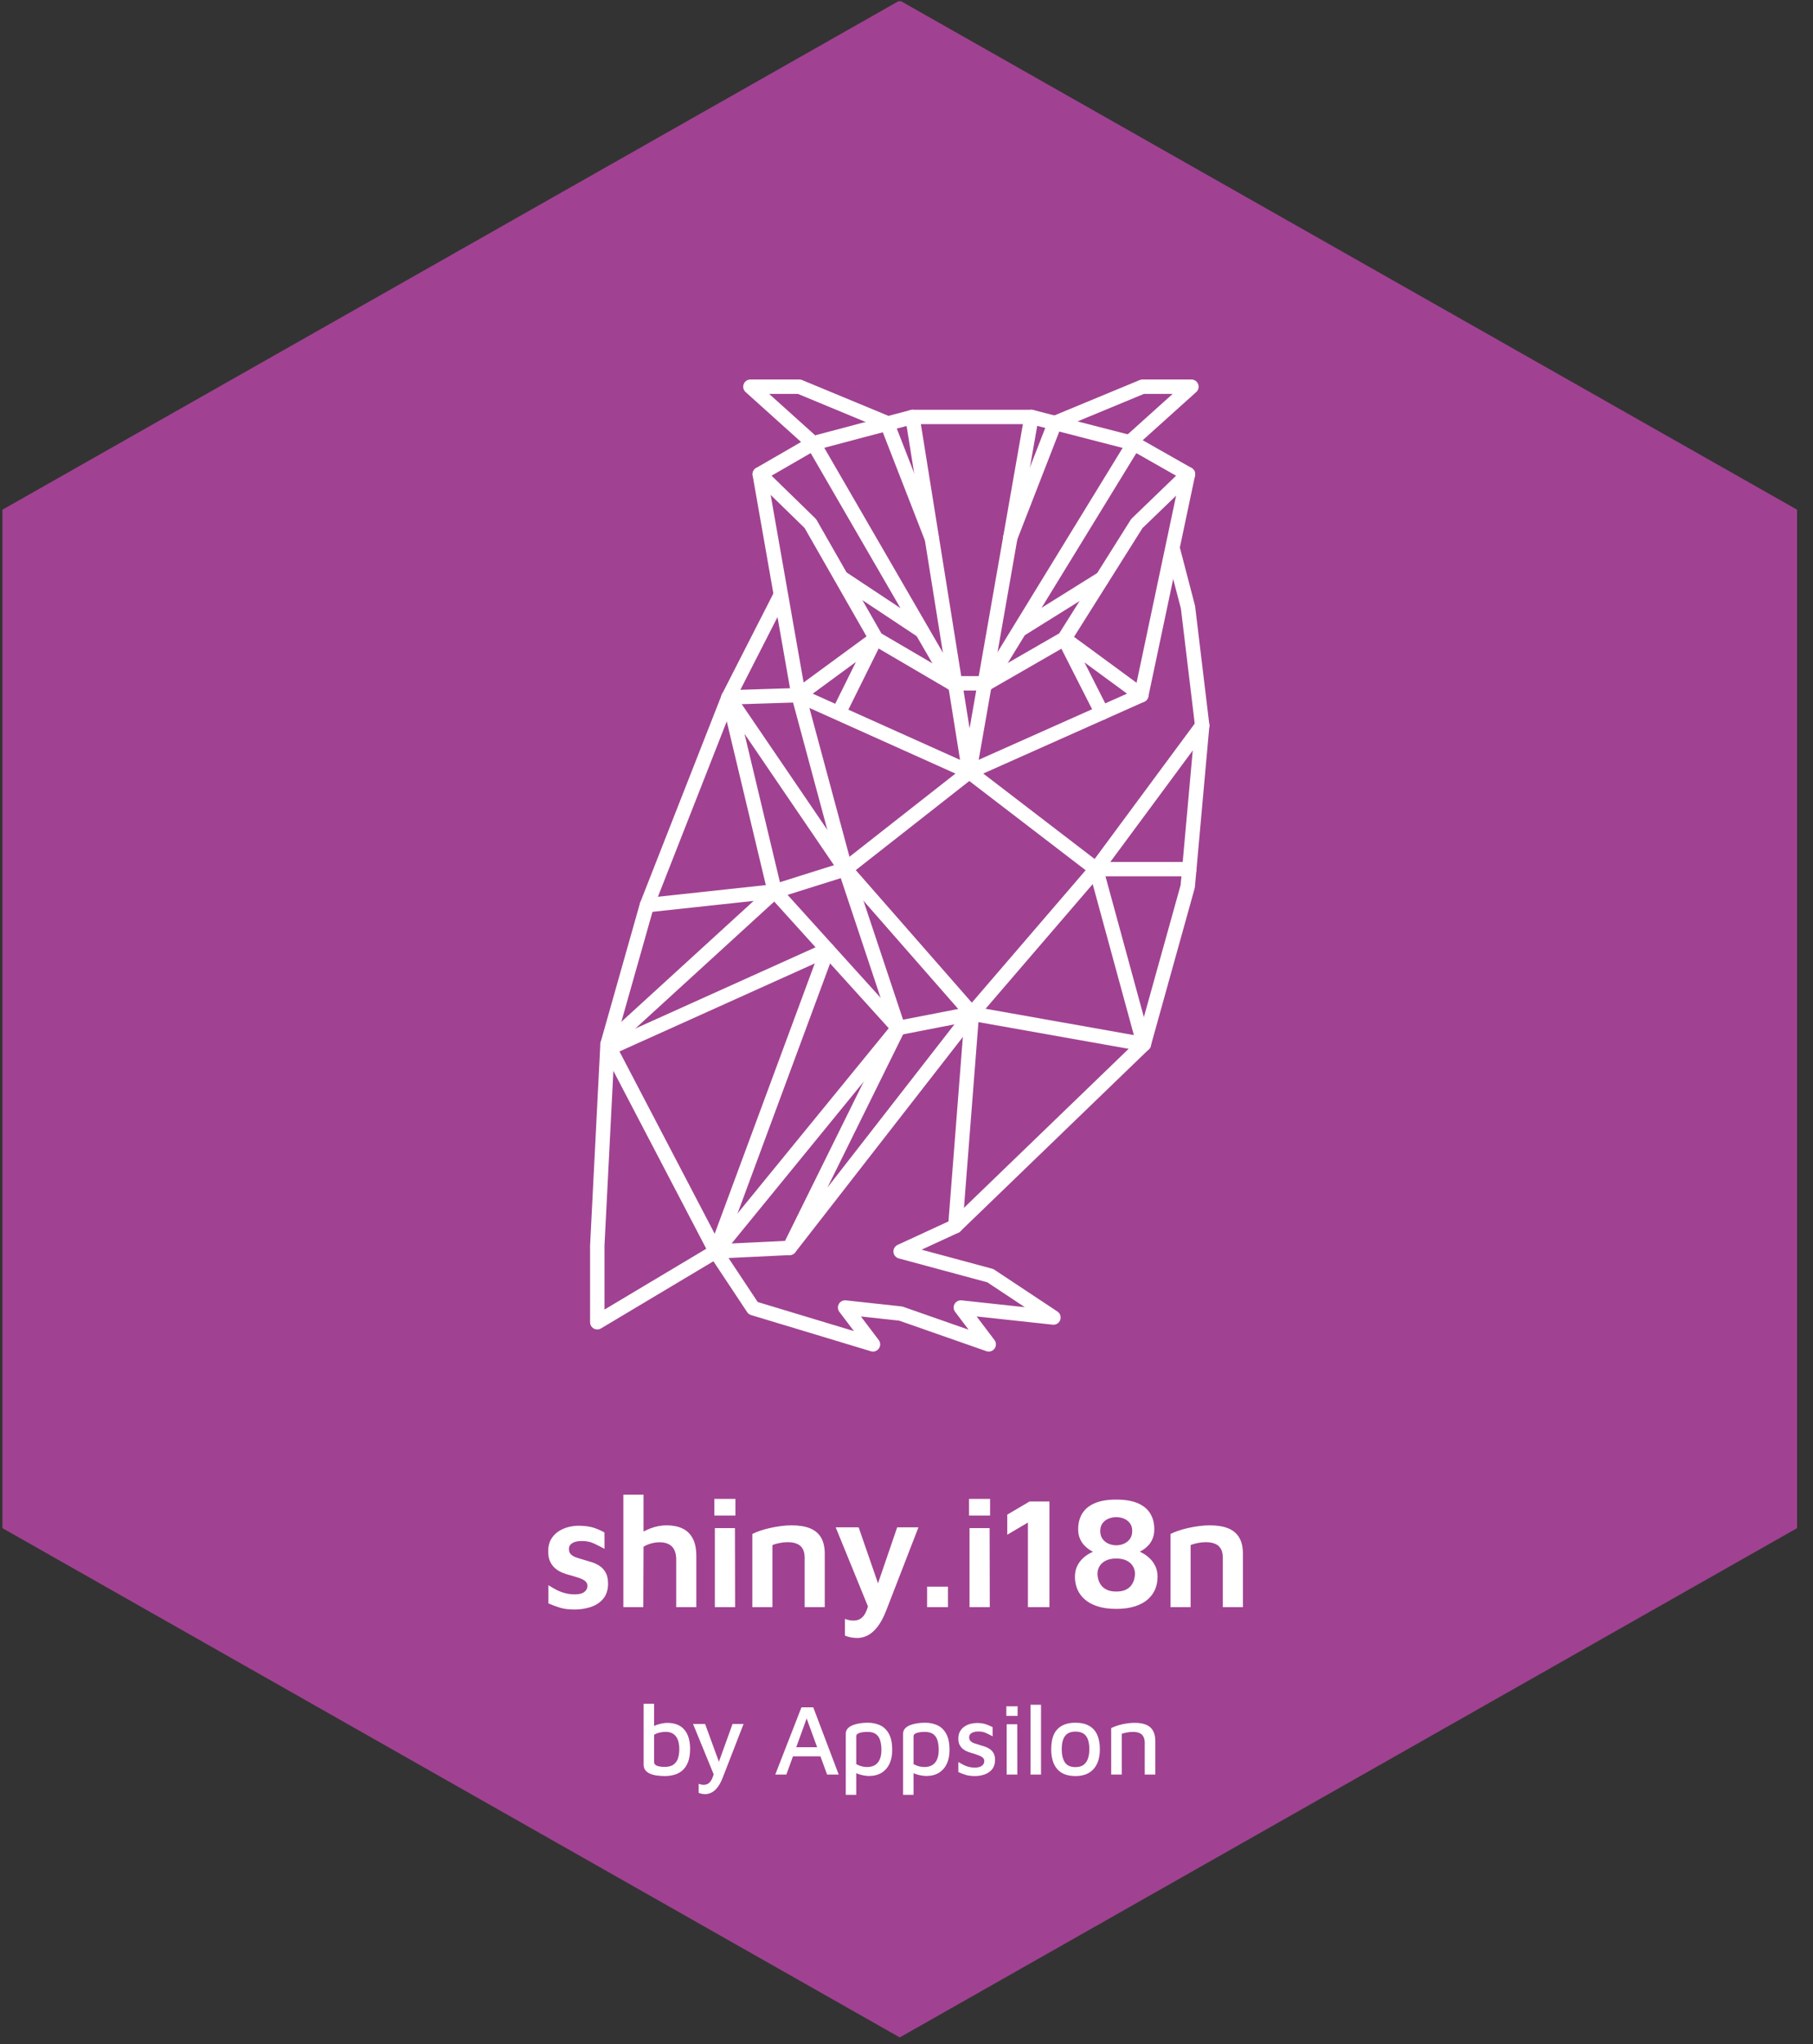 <?xml version="1.0" encoding="UTF-8" standalone="no"?><!DOCTYPE svg PUBLIC "-//W3C//DTD SVG 1.1//EN" "http://www.w3.org/Graphics/SVG/1.1/DTD/svg11.dtd"><svg width="100%" height="100%" viewBox="0 0 126 142" version="1.1" xmlns="http://www.w3.org/2000/svg" xmlns:xlink="http://www.w3.org/1999/xlink" xml:space="preserve" xmlns:serif="http://www.serif.com/" style="fill-rule:evenodd;clip-rule:evenodd;stroke-linecap:round;stroke-linejoin:round;"><rect x="0" y="0" width="126" height="142" fill="#333333" stroke="none"/><rect id="shiny_i18n" x="0.168" y="0.087" width="124.724" height="141.732" style="fill:none;"/><clipPath id="_clip1"><rect x="0.168" y="0.087" width="124.724" height="141.732"/></clipPath><g clip-path="url(#_clip1)"><g><g><path id="path78" d="M62.531,0.033l-62.363,35.371l0,70.741l62.363,35.375l62.362,-35.375l-0,-70.741l-62.362,-35.371Z" style="fill:#a04291;fill-rule:nonzero;"/></g><g><path d="M39.928,111.796c-0.396,0 -0.733,-0.042 -1.012,-0.126c-0.278,-0.085 -0.546,-0.184 -0.803,-0.297l0,-1.265c0.173,0.11 0.352,0.214 0.539,0.313c0.187,0.099 0.389,0.178 0.605,0.237c0.217,0.058 0.451,0.088 0.704,0.088c0.29,-0 0.506,-0.056 0.649,-0.168c0.143,-0.112 0.215,-0.25 0.215,-0.415c-0,-0.147 -0.056,-0.264 -0.168,-0.35c-0.112,-0.086 -0.256,-0.158 -0.432,-0.217c-0.176,-0.059 -0.361,-0.115 -0.555,-0.17c-0.187,-0.044 -0.374,-0.103 -0.561,-0.176c-0.187,-0.074 -0.357,-0.174 -0.509,-0.3c-0.152,-0.127 -0.274,-0.286 -0.366,-0.479c-0.091,-0.192 -0.137,-0.428 -0.137,-0.706c-0,-0.334 0.066,-0.615 0.198,-0.842c0.132,-0.227 0.305,-0.412 0.52,-0.553c0.214,-0.141 0.449,-0.243 0.704,-0.305c0.254,-0.062 0.503,-0.092 0.745,-0.088c0.421,0.011 0.761,0.06 1.017,0.146c0.257,0.086 0.499,0.193 0.726,0.322l0.006,1.138c-0.257,-0.139 -0.505,-0.265 -0.745,-0.377c-0.241,-0.112 -0.517,-0.167 -0.828,-0.167c-0.286,-0 -0.508,0.048 -0.666,0.145c-0.157,0.097 -0.236,0.234 -0.236,0.41c-0,0.158 0.047,0.282 0.143,0.374c0.095,0.092 0.221,0.164 0.377,0.217c0.155,0.053 0.325,0.106 0.508,0.157c0.184,0.051 0.373,0.108 0.57,0.171c0.196,0.062 0.379,0.151 0.55,0.266c0.17,0.116 0.308,0.272 0.415,0.468c0.106,0.196 0.159,0.454 0.159,0.773c-0.007,0.429 -0.122,0.774 -0.343,1.036c-0.222,0.262 -0.51,0.451 -0.864,0.567c-0.354,0.115 -0.729,0.173 -1.125,0.173Zm4.796,-5.414c0.151,-0.081 0.311,-0.154 0.479,-0.218c0.374,-0.143 0.748,-0.214 1.122,-0.214c0.418,-0 0.781,0.07 1.089,0.211c0.308,0.141 0.548,0.368 0.72,0.68c0.173,0.311 0.259,0.729 0.259,1.254l-0,3.536l-1.397,0l-0,-3.294c-0,-0.407 -0.098,-0.711 -0.294,-0.911c-0.197,-0.2 -0.485,-0.299 -0.867,-0.299c-0.198,-0 -0.396,0.028 -0.594,0.085c-0.198,0.057 -0.37,0.131 -0.517,0.223l-0.016,4.196l-1.386,0l-0,-7.81l1.402,0l0,2.561Zm4.956,5.249l-0,-5.489l1.397,0l0.011,5.489l-1.408,0Zm-0.033,-6.363l-0,-1.155l1.463,-0l-0,1.155l-1.463,-0Zm2.64,1.281c0.15,-0.077 0.333,-0.152 0.547,-0.225c0.215,-0.074 0.446,-0.138 0.696,-0.193c0.249,-0.055 0.501,-0.099 0.756,-0.132c0.255,-0.033 0.496,-0.049 0.723,-0.049c0.51,-0 0.935,0.067 1.276,0.203c0.341,0.136 0.599,0.349 0.773,0.641c0.174,0.291 0.261,0.672 0.261,1.141l0,3.696l-1.397,0l0,-3.454c0,-0.139 -0.018,-0.272 -0.055,-0.399c-0.036,-0.126 -0.098,-0.239 -0.184,-0.338c-0.086,-0.099 -0.207,-0.177 -0.363,-0.234c-0.156,-0.057 -0.353,-0.085 -0.591,-0.085c-0.184,0 -0.37,0.019 -0.558,0.058c-0.189,0.038 -0.352,0.085 -0.487,0.14l-0,4.312l-1.397,0l-0,-5.082Zm8.034,5.033l-2.243,-5.495l1.595,0l1.347,3.891l1.332,-3.891l1.479,0l-2.233,5.759c-0.19,0.491 -0.397,0.877 -0.618,1.157c-0.222,0.281 -0.451,0.48 -0.688,0.597c-0.236,0.117 -0.474,0.176 -0.712,0.176c-0.162,0 -0.317,-0.016 -0.468,-0.047c-0.15,-0.031 -0.28,-0.07 -0.39,-0.118l-0,-1.16c0.102,0.036 0.201,0.065 0.297,0.085c0.095,0.02 0.196,0.03 0.302,0.03c0.202,0 0.373,-0.05 0.515,-0.151c0.141,-0.101 0.259,-0.257 0.354,-0.468c0.049,-0.107 0.092,-0.228 0.131,-0.365Zm4.11,0.049l-0,-1.419l1.452,0l-0,1.419l-1.452,0Zm2.948,0l-0,-5.489l1.397,0l0.011,5.489l-1.408,0Zm-0.033,-6.363l-0,-1.155l1.463,-0l-0,1.155l-1.463,-0Zm4.092,6.363l-0,-5.874l-1.436,0.847l0,-1.397l1.551,-0.913l1.381,0l-0,7.337l-1.496,0Zm6.138,0.121c-0.499,0 -0.929,-0.058 -1.29,-0.173c-0.361,-0.116 -0.658,-0.275 -0.891,-0.479c-0.233,-0.203 -0.406,-0.439 -0.52,-0.706c-0.113,-0.268 -0.17,-0.556 -0.17,-0.864c-0,-0.275 0.047,-0.514 0.143,-0.718c0.095,-0.203 0.212,-0.374 0.349,-0.511c0.138,-0.138 0.276,-0.249 0.415,-0.333c0.14,-0.084 0.255,-0.145 0.347,-0.181c-0.07,-0.033 -0.162,-0.088 -0.275,-0.163c-0.114,-0.075 -0.229,-0.176 -0.347,-0.302c-0.117,-0.127 -0.214,-0.282 -0.291,-0.465c-0.077,-0.183 -0.116,-0.398 -0.116,-0.643c0,-0.411 0.093,-0.77 0.278,-1.078c0.185,-0.308 0.473,-0.548 0.864,-0.718c0.39,-0.171 0.891,-0.256 1.504,-0.256c0.616,0 1.118,0.085 1.507,0.256c0.388,0.17 0.675,0.41 0.861,0.718c0.185,0.308 0.277,0.667 0.277,1.078c0,0.249 -0.037,0.465 -0.112,0.649c-0.076,0.183 -0.171,0.337 -0.286,0.462c-0.116,0.124 -0.229,0.223 -0.339,0.297c-0.11,0.073 -0.201,0.126 -0.275,0.159c0.092,0.037 0.207,0.098 0.344,0.184c0.138,0.086 0.274,0.199 0.41,0.339c0.135,0.139 0.25,0.309 0.344,0.511c0.093,0.202 0.14,0.44 0.14,0.715c-0,0.308 -0.056,0.596 -0.168,0.864c-0.112,0.267 -0.284,0.503 -0.517,0.706c-0.233,0.204 -0.531,0.363 -0.894,0.479c-0.363,0.115 -0.794,0.173 -1.292,0.173Zm-0,-4.416c0.198,-0 0.381,-0.039 0.55,-0.116c0.168,-0.077 0.304,-0.189 0.407,-0.335c0.102,-0.147 0.154,-0.327 0.154,-0.539c-0,-0.22 -0.053,-0.401 -0.16,-0.542c-0.106,-0.141 -0.243,-0.247 -0.409,-0.316c-0.167,-0.07 -0.348,-0.105 -0.542,-0.105c-0.191,0 -0.371,0.035 -0.539,0.105c-0.169,0.069 -0.306,0.175 -0.413,0.316c-0.106,0.141 -0.159,0.322 -0.159,0.542c-0,0.212 0.051,0.392 0.154,0.539c0.102,0.146 0.239,0.258 0.41,0.335c0.17,0.077 0.352,0.116 0.547,0.116Zm-0,3.212c0.278,-0 0.503,-0.044 0.674,-0.13c0.17,-0.086 0.3,-0.195 0.39,-0.327c0.09,-0.132 0.152,-0.267 0.187,-0.404c0.035,-0.138 0.052,-0.26 0.052,-0.366c0,-0.198 -0.049,-0.378 -0.148,-0.539c-0.099,-0.161 -0.245,-0.29 -0.437,-0.385c-0.193,-0.095 -0.432,-0.143 -0.718,-0.143c-0.283,0 -0.521,0.048 -0.715,0.143c-0.195,0.095 -0.341,0.224 -0.44,0.385c-0.099,0.161 -0.149,0.341 -0.149,0.539c0,0.106 0.018,0.228 0.053,0.366c0.034,0.137 0.098,0.272 0.189,0.404c0.092,0.132 0.224,0.241 0.396,0.327c0.173,0.086 0.394,0.13 0.666,0.13Zm3.773,-3.999c0.15,-0.077 0.333,-0.152 0.547,-0.225c0.215,-0.074 0.446,-0.138 0.696,-0.193c0.249,-0.055 0.501,-0.099 0.756,-0.132c0.255,-0.033 0.496,-0.049 0.723,-0.049c0.51,-0 0.935,0.067 1.276,0.203c0.341,0.136 0.599,0.349 0.773,0.641c0.174,0.291 0.261,0.672 0.261,1.141l0,3.696l-1.397,0l0,-3.454c0,-0.139 -0.018,-0.272 -0.055,-0.399c-0.036,-0.126 -0.098,-0.239 -0.184,-0.338c-0.086,-0.099 -0.207,-0.177 -0.363,-0.234c-0.156,-0.057 -0.353,-0.085 -0.591,-0.085c-0.184,0 -0.37,0.019 -0.558,0.058c-0.189,0.038 -0.352,0.085 -0.487,0.14l-0,4.312l-1.397,0l-0,-5.082Z" style="fill:#fff;"/><path d="M78.779,30.79l-7.094,-1.828l-8.272,0l-6.893,1.828" style="fill:none;fill-rule:nonzero;stroke:#fff;stroke-width:1px;"/><path d="M52.8,32.939l2.696,15.348l11.866,5.329l11.956,-5.329l3.245,-15.348" style="fill:none;fill-rule:nonzero;stroke:#fff;stroke-width:1px;"/><path d="M49.747,86.926l-8.237,4.918l0,-5.329l0.713,-13.986l11.619,-10.613l-3.218,-13.474l8.127,11.929l8.611,-6.755l8.812,6.755l7.377,-9.973" style="fill:none;fill-rule:nonzero;stroke:#fff;stroke-width:1px;"/><path d="M81.54,38.259l1.023,3.921l0.988,8.218l-1.006,11.171l-3.053,10.96l-13.099,12.642" style="fill:none;fill-rule:nonzero;stroke:#fff;stroke-width:1px;"/><path d="M71.685,28.962l-4.323,24.654l-3.949,-24.654" style="fill:none;fill-rule:nonzero;stroke:#fff;stroke-width:1px;"/><path d="M68.587,47.464l10.128,-16.527" style="fill:none;fill-rule:nonzero;stroke:#fff;stroke-width:1px;"/><path d="M56.52,30.781l9.662,16.683" style="fill:none;fill-rule:nonzero;stroke:#fff;stroke-width:1px;"/><path d="M56.52,30.79l-3.72,2.149l3.519,3.428l4.571,7.998l5.292,3.099l2.405,-0l5.384,-3.099l5.036,-7.998l3.556,-3.428l-3.784,-2.149" style="fill:none;fill-rule:nonzero;stroke:#fff;stroke-width:1px;"/><path d="M79.318,48.287l-5.347,-3.922l2.614,5.146" style="fill:none;fill-rule:nonzero;stroke:#fff;stroke-width:1px;"/><path d="M44.957,62.876l-2.734,9.653l7.524,14.397l12.678,-15.522l-3.674,-4.058l-4.909,-5.43l4.909,-1.545l-3.255,-12.084l5.348,-3.922l-2.514,5.073" style="fill:none;fill-rule:nonzero;stroke:#fff;stroke-width:1px;"/><path d="M58.751,60.371l3.674,11.033l-7.55,15.275l12.669,-16.271" style="fill:none;fill-rule:nonzero;stroke:#fff;stroke-width:1px;"/><path d="M79.492,72.529l-3.318,-12.158" style="fill:none;fill-rule:nonzero;stroke:#fff;stroke-width:1px;"/><path d="M58.751,60.371l8.793,10.037l11.948,2.121" style="fill:none;fill-rule:nonzero;stroke:#fff;stroke-width:1px;"/><path d="M53.842,61.916l-8.885,0.96l5.667,-14.434" style="fill:none;fill-rule:nonzero;stroke:#fff;stroke-width:1px;"/><path d="M62.425,71.404l5.119,-0.996" style="fill:none;fill-rule:nonzero;stroke:#fff;stroke-width:1px;"/><path d="M54.208,41.422l-3.584,7.02l4.872,-0.155" style="fill:none;fill-rule:nonzero;stroke:#fff;stroke-width:1px;"/><path d="M42.37,72.794l15.137,-6.819l-7.76,20.951" style="fill:none;fill-rule:nonzero;stroke:#fff;stroke-width:1px;"/><path d="M82.655,60.371l-6.481,0l-8.63,10.037l-1.151,14.763l-3.803,1.755l6.234,1.682l4.388,2.907l-6.435,-0.695l1.937,2.56l-6.115,-2.139l-3.867,-0.421l1.938,2.56l-8.327,-2.514l-2.615,-3.94l5.147,-0.247" style="fill:none;fill-rule:nonzero;stroke:#fff;stroke-width:1px;"/><path d="M58.577,40.188l5.476,3.629" style="fill:none;fill-rule:nonzero;stroke:#fff;stroke-width:1px;"/><path d="M76.585,40.188l-5.64,3.519" style="fill:none;fill-rule:nonzero;stroke:#fff;stroke-width:1px;"/><path d="M64.747,37.363l-3.108,-7.98l-6.088,-2.523l-3.4,-0l4.369,3.93" style="fill:none;fill-rule:nonzero;stroke:#fff;stroke-width:1px;"/><path d="M70.205,37.363l3.107,-7.98l6.088,-2.523l3.401,-0l-4.369,3.93" style="fill:none;fill-rule:nonzero;stroke:#fff;stroke-width:1px;"/><path d="M45.458,119.886c0.045,-0.023 0.094,-0.043 0.147,-0.063c0.132,-0.048 0.267,-0.085 0.405,-0.112c0.138,-0.026 0.255,-0.04 0.352,-0.04c0.533,0 0.933,0.158 1.199,0.473c0.266,0.315 0.399,0.757 0.399,1.326c0,0.382 -0.05,0.696 -0.151,0.943c-0.101,0.247 -0.235,0.439 -0.401,0.577c-0.167,0.138 -0.353,0.235 -0.559,0.291c-0.206,0.056 -0.417,0.084 -0.634,0.084c-0.189,0 -0.372,-0.011 -0.549,-0.035c-0.178,-0.023 -0.337,-0.064 -0.477,-0.123c-0.14,-0.059 -0.252,-0.14 -0.334,-0.242c-0.082,-0.102 -0.124,-0.234 -0.124,-0.396l0,-4.228l0.727,-0l-0,1.545Zm0.723,2.843c0.277,-0 0.489,-0.056 0.638,-0.169c0.148,-0.112 0.25,-0.261 0.307,-0.446c0.056,-0.186 0.084,-0.391 0.084,-0.616c0,-0.261 -0.035,-0.481 -0.106,-0.659c-0.071,-0.178 -0.177,-0.314 -0.317,-0.407c-0.14,-0.093 -0.318,-0.139 -0.534,-0.139c-0.122,-0 -0.255,0.016 -0.398,0.049c-0.144,0.032 -0.276,0.084 -0.397,0.154l-0,1.888c-0,0.095 0.037,0.167 0.111,0.217c0.074,0.05 0.167,0.083 0.279,0.101c0.111,0.018 0.222,0.027 0.333,0.027Zm3.418,0.515l-1.434,-3.498l0.838,0l0.959,2.626l0.949,-2.626l0.766,0l-1.451,3.733c-0.116,0.298 -0.242,0.529 -0.378,0.694c-0.136,0.165 -0.275,0.281 -0.417,0.347c-0.141,0.066 -0.28,0.1 -0.416,0.1c-0.089,-0 -0.174,-0.009 -0.254,-0.027c-0.08,-0.017 -0.148,-0.038 -0.205,-0.062l0,-0.628c0.052,0.02 0.107,0.036 0.164,0.05c0.057,0.013 0.119,0.02 0.185,0.02c0.141,-0 0.258,-0.037 0.351,-0.111c0.093,-0.074 0.171,-0.181 0.235,-0.322c0.039,-0.087 0.075,-0.186 0.108,-0.296Zm5.51,-1.249l-0.458,1.265l-0.771,0l1.82,-4.669l0.819,0l1.769,4.669l-0.808,0l-0.46,-1.265l-1.911,0Zm1.68,-0.632l-0.728,-1.998l-0.723,1.998l1.451,0Zm2.718,1.803l-0,1.504l-0.727,-0l0,-4.243c0,-0.148 0.046,-0.27 0.136,-0.367c0.09,-0.097 0.21,-0.175 0.359,-0.233c0.148,-0.058 0.313,-0.101 0.493,-0.127c0.18,-0.027 0.361,-0.04 0.542,-0.04c0.312,0 0.596,0.059 0.853,0.176c0.256,0.117 0.461,0.315 0.614,0.594c0.154,0.278 0.23,0.657 0.23,1.138c0,0.362 -0.063,0.677 -0.19,0.947c-0.127,0.269 -0.311,0.477 -0.552,0.624c-0.241,0.148 -0.535,0.221 -0.882,0.221c-0.088,0 -0.198,-0.011 -0.329,-0.032c-0.131,-0.022 -0.263,-0.055 -0.394,-0.1c-0.054,-0.019 -0.105,-0.039 -0.153,-0.062Zm0.744,-0.427c0.226,-0 0.413,-0.046 0.56,-0.138c0.148,-0.091 0.259,-0.225 0.334,-0.402c0.075,-0.178 0.112,-0.393 0.112,-0.646c-0,-0.235 -0.026,-0.448 -0.079,-0.638c-0.052,-0.19 -0.148,-0.34 -0.288,-0.451c-0.14,-0.11 -0.34,-0.166 -0.602,-0.166c-0.234,0 -0.423,0.026 -0.566,0.076c-0.143,0.05 -0.215,0.121 -0.215,0.211l-0,1.951c0.121,0.068 0.245,0.119 0.373,0.153c0.128,0.033 0.252,0.05 0.371,0.05Zm3.239,0.427l-0,1.504l-0.727,-0l0,-4.243c0,-0.148 0.046,-0.27 0.136,-0.367c0.09,-0.097 0.21,-0.175 0.359,-0.233c0.148,-0.058 0.313,-0.101 0.493,-0.127c0.18,-0.027 0.361,-0.04 0.542,-0.04c0.312,0 0.596,0.059 0.853,0.176c0.256,0.117 0.461,0.315 0.614,0.594c0.154,0.278 0.23,0.657 0.23,1.138c0,0.362 -0.063,0.677 -0.19,0.947c-0.127,0.269 -0.311,0.477 -0.552,0.624c-0.241,0.148 -0.535,0.221 -0.882,0.221c-0.088,0 -0.198,-0.011 -0.329,-0.032c-0.131,-0.022 -0.263,-0.055 -0.394,-0.1c-0.054,-0.019 -0.105,-0.039 -0.153,-0.062Zm0.744,-0.427c0.226,-0 0.413,-0.046 0.56,-0.138c0.148,-0.091 0.259,-0.225 0.334,-0.402c0.075,-0.178 0.112,-0.393 0.112,-0.646c-0,-0.235 -0.026,-0.448 -0.079,-0.638c-0.052,-0.19 -0.148,-0.34 -0.288,-0.451c-0.14,-0.11 -0.34,-0.166 -0.602,-0.166c-0.234,0 -0.423,0.026 -0.566,0.076c-0.143,0.05 -0.215,0.121 -0.215,0.211l-0,1.951c0.121,0.068 0.245,0.119 0.373,0.153c0.128,0.033 0.252,0.05 0.371,0.05Zm3.527,0.626c-0.252,0 -0.466,-0.026 -0.64,-0.079c-0.175,-0.053 -0.347,-0.119 -0.518,-0.2l-0,-0.696c0.124,0.074 0.243,0.141 0.36,0.201c0.116,0.06 0.239,0.107 0.368,0.139c0.129,0.033 0.272,0.049 0.428,0.049c0.204,0 0.363,-0.042 0.476,-0.125c0.114,-0.084 0.17,-0.19 0.17,-0.319c0,-0.108 -0.035,-0.192 -0.107,-0.253c-0.072,-0.061 -0.164,-0.112 -0.276,-0.153c-0.112,-0.041 -0.229,-0.083 -0.352,-0.124c-0.125,-0.032 -0.251,-0.071 -0.378,-0.116c-0.126,-0.046 -0.241,-0.108 -0.345,-0.185c-0.104,-0.077 -0.187,-0.175 -0.25,-0.295c-0.063,-0.119 -0.095,-0.268 -0.095,-0.447c0,-0.199 0.04,-0.366 0.119,-0.504c0.08,-0.137 0.183,-0.249 0.312,-0.335c0.129,-0.087 0.27,-0.149 0.426,-0.188c0.155,-0.039 0.308,-0.057 0.458,-0.056c0.245,0.004 0.446,0.034 0.604,0.089c0.158,0.055 0.312,0.122 0.462,0.199l0.002,0.636c-0.169,-0.091 -0.327,-0.169 -0.475,-0.235c-0.148,-0.066 -0.319,-0.099 -0.515,-0.099c-0.186,0 -0.339,0.034 -0.46,0.102c-0.121,0.068 -0.181,0.167 -0.181,0.298c-0,0.112 0.034,0.201 0.101,0.267c0.067,0.066 0.155,0.118 0.265,0.156c0.11,0.038 0.229,0.075 0.357,0.112c0.117,0.034 0.238,0.072 0.363,0.114c0.125,0.041 0.242,0.098 0.35,0.171c0.108,0.074 0.196,0.171 0.264,0.292c0.067,0.122 0.101,0.28 0.101,0.475c-0.003,0.262 -0.072,0.476 -0.207,0.64c-0.135,0.165 -0.309,0.284 -0.521,0.358c-0.213,0.074 -0.435,0.111 -0.666,0.111Zm2.201,-0.105l0,-3.493l0.735,0l0.004,3.493l-0.739,0Zm-0.024,-4.076l0,-0.662l0.783,-0l-0,0.662l-0.783,0Zm2.411,4.076l-0.731,0l0,-4.846l0.731,0l0,4.846Zm2.398,0.105c-0.569,0 -0.992,-0.161 -1.272,-0.483c-0.279,-0.322 -0.418,-0.782 -0.418,-1.379c-0,-0.633 0.144,-1.099 0.433,-1.396c0.289,-0.298 0.705,-0.447 1.247,-0.447c0.386,0 0.705,0.072 0.956,0.215c0.252,0.143 0.439,0.352 0.561,0.626c0.123,0.275 0.184,0.609 0.184,1.002c-0,0.594 -0.146,1.052 -0.439,1.376c-0.292,0.324 -0.71,0.486 -1.252,0.486Zm-0.005,-0.621c0.237,-0 0.425,-0.053 0.565,-0.159c0.14,-0.105 0.241,-0.251 0.305,-0.437c0.063,-0.186 0.095,-0.401 0.095,-0.645c0,-0.27 -0.033,-0.495 -0.098,-0.676c-0.065,-0.182 -0.168,-0.319 -0.309,-0.411c-0.142,-0.092 -0.328,-0.139 -0.558,-0.139c-0.235,0 -0.423,0.05 -0.562,0.149c-0.139,0.099 -0.239,0.239 -0.3,0.42c-0.062,0.181 -0.092,0.4 -0.092,0.657c-0,0.387 0.073,0.69 0.218,0.91c0.146,0.221 0.391,0.331 0.736,0.331Zm2.483,-2.709c0.103,-0.052 0.218,-0.101 0.348,-0.147c0.129,-0.046 0.267,-0.084 0.411,-0.117c0.145,-0.032 0.292,-0.057 0.44,-0.075c0.149,-0.018 0.293,-0.028 0.432,-0.028c0.331,0 0.601,0.046 0.812,0.138c0.21,0.092 0.367,0.232 0.47,0.42c0.103,0.188 0.154,0.425 0.154,0.713l0,2.321l-0.735,0l0,-2.229c0,-0.086 -0.011,-0.173 -0.034,-0.258c-0.022,-0.086 -0.062,-0.165 -0.119,-0.237c-0.057,-0.073 -0.141,-0.13 -0.25,-0.174c-0.11,-0.043 -0.253,-0.064 -0.428,-0.064c-0.128,-0 -0.258,0.012 -0.392,0.036c-0.134,0.024 -0.258,0.056 -0.374,0.095l0,2.831l-0.735,0l0,-3.225Z" style="fill:#fff;"/></g></g></g></svg>